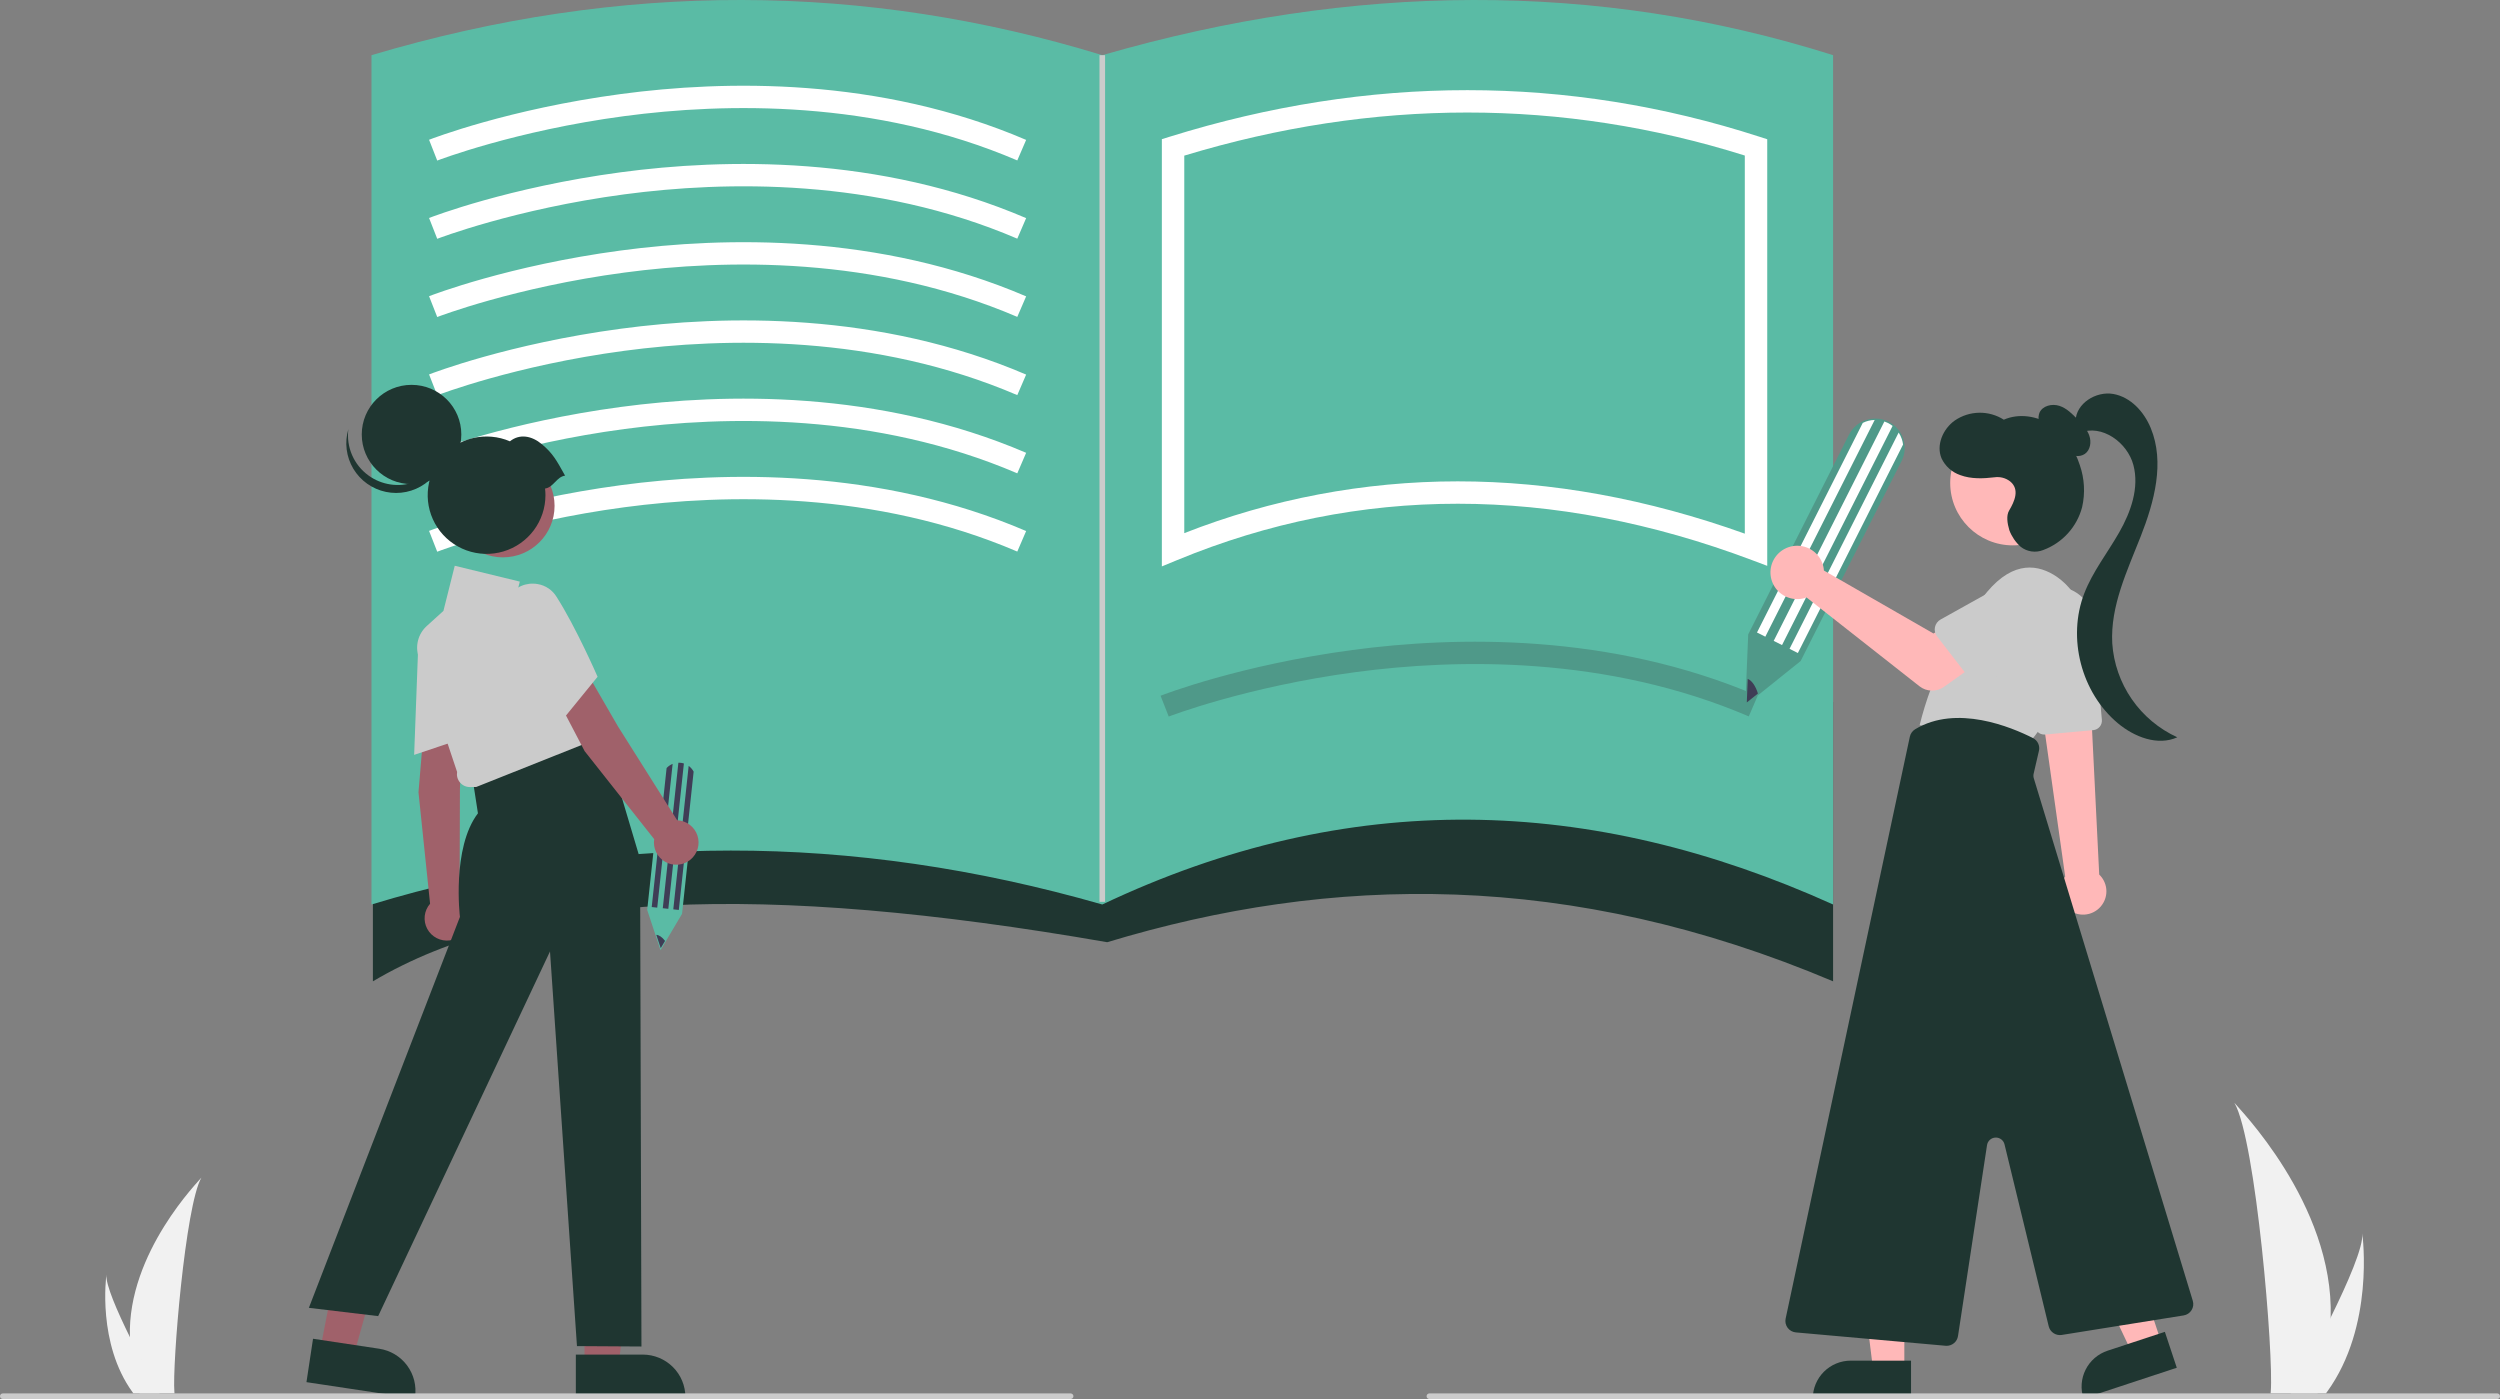 <svg width="302" height="169" viewBox="0 0 302 169" fill="none" xmlns="http://www.w3.org/2000/svg">
<rect x="0" y="0" width="302" height="169" fill="#808080" stroke="none"/>
<g clip-path="url(#clip0_112_1111)">
<path d="M281.544 159.161C281.462 162.205 280.95 165.222 280.024 168.124C280.003 168.191 279.981 168.258 279.958 168.325H274.288C274.294 168.265 274.3 168.197 274.306 168.124C274.684 163.791 272.524 137.735 269.918 133.226C270.146 133.591 281.983 145.394 281.544 159.161Z" fill="#F1F1F1"/>
<path d="M281.118 168.124C281.071 168.191 281.021 168.259 280.971 168.325H276.717C276.749 168.268 276.786 168.2 276.83 168.124C277.532 166.86 279.612 163.08 281.543 159.161C283.617 154.95 285.522 150.579 285.361 148.997C285.411 149.354 286.847 160.23 281.118 168.124Z" fill="#F1F1F1"/>
<path d="M15.693 161.519C15.753 163.78 16.133 166.02 16.821 168.175C16.836 168.226 16.853 168.275 16.87 168.325H21.081C21.077 168.28 21.072 168.23 21.068 168.175C20.787 164.958 22.391 145.606 24.327 142.257C24.157 142.529 15.366 151.294 15.693 161.519Z" fill="#F1F1F1"/>
<path d="M16.008 168.176C16.044 168.226 16.08 168.276 16.118 168.325H19.277C19.253 168.283 19.226 168.233 19.193 168.176C18.671 167.237 17.127 164.43 15.693 161.519C14.152 158.392 12.738 155.146 12.857 153.971C12.82 154.236 11.754 162.314 16.008 168.176Z" fill="#F1F1F1"/>
<path d="M221.437 118.544C189.63 105.107 160.854 105.618 133.749 113.819C91.986 106.549 63.389 107.674 45.045 118.544V84.795H221.437V118.544Z" fill="#1F3631"/>
<path d="M221.438 109.264C192.134 96.028 162.866 95.174 133.157 109.264C102.727 100.53 73.311 100.621 44.876 109.264V6.665C75.108 -2.329 104.515 -2.113 133.157 6.665C163.411 -2.083 192.865 -2.36 221.438 6.665V109.264Z" fill="#5ABBA5"/>
<path d="M52.817 19.398L51.831 16.883C52.217 16.733 61.449 13.175 74.997 11.36C87.522 9.682 106.184 9.282 123.958 16.9L122.888 19.381C105.708 12.017 87.599 12.405 75.431 14.026C62.188 15.792 52.909 19.362 52.817 19.398Z" fill="white"/>
<path d="M52.817 28.848L51.831 26.333C52.217 26.183 61.449 22.625 74.997 20.81C87.522 19.132 106.184 18.732 123.958 26.35L122.888 28.831C105.708 21.467 87.599 21.855 75.431 23.476C62.188 25.242 52.909 28.812 52.817 28.848Z" fill="white"/>
<path d="M52.817 38.297L51.831 35.782C52.217 35.632 61.449 32.074 74.997 30.26C87.522 28.582 106.184 28.181 123.958 35.8L122.888 38.28C105.708 30.916 87.599 31.304 75.431 32.926C62.188 34.691 52.909 38.261 52.817 38.297Z" fill="white"/>
<path d="M52.817 47.747L51.831 45.232C52.217 45.082 61.449 41.525 74.997 39.71C87.522 38.032 106.184 37.631 123.958 45.25L122.888 47.73C105.708 40.367 87.599 40.754 75.431 42.376C62.188 44.141 52.909 47.711 52.817 47.747Z" fill="white"/>
<path d="M52.817 57.197L51.831 54.682C52.217 54.531 61.449 50.974 74.997 49.159C87.522 47.481 106.184 47.08 123.958 54.699L122.888 57.179C105.708 49.816 87.599 50.203 75.431 51.825C62.188 53.59 52.909 57.161 52.817 57.197Z" fill="white"/>
<path d="M52.817 66.647L51.831 64.132C52.217 63.981 61.449 60.424 74.997 58.609C87.522 56.931 106.184 56.531 123.958 64.149L122.888 66.629C105.708 59.266 87.599 59.654 75.431 61.275C62.188 63.041 52.909 66.611 52.817 66.647Z" fill="white"/>
<path d="M141.182 86.559L140.196 84.044C140.583 83.894 149.814 80.336 163.362 78.521C175.888 76.844 194.549 76.443 212.323 84.061L211.253 86.541C194.074 79.178 175.964 79.566 163.797 81.187C150.553 82.953 141.274 86.523 141.182 86.559Z" fill="#4F9989"/>
<path d="M140.352 68.423V16.811L141.302 16.515C165.389 9.014 189.359 9.016 212.546 16.519L213.482 16.822V68.355L211.649 67.665C187.52 58.587 164.162 58.582 142.225 67.649L140.352 68.423ZM176.092 58.147C187.428 58.147 198.989 60.253 210.773 64.466V18.789C188.728 11.858 165.955 11.862 143.06 18.8V64.404C153.58 60.272 164.785 58.15 176.092 58.147Z" fill="white"/>
<path d="M210.829 85.222L211.184 76.633L223.354 52.512C223.697 51.826 224.257 51.272 224.947 50.934C225.369 50.724 225.829 50.6 226.3 50.569C226.772 50.538 227.244 50.602 227.69 50.755C228.207 50.933 228.676 51.227 229.06 51.615C229.444 52.003 229.733 52.474 229.905 52.992C229.978 53.215 230.03 53.446 230.059 53.679C230.145 54.371 230.022 55.074 229.706 55.697L217.519 79.85L210.829 85.222Z" fill="#4F9989"/>
<path d="M226.462 50.73L213.251 76.913L212.244 76.408L225.021 51.085C225.469 50.861 225.961 50.74 226.462 50.73Z" fill="white"/>
<path d="M229.89 53.7L217.183 78.885L216.176 78.379L229.359 52.251C229.521 52.498 229.651 52.764 229.743 53.044C229.813 53.258 229.862 53.477 229.89 53.7Z" fill="white"/>
<path d="M228.626 51.452L215.269 77.924L214.262 77.419L227.635 50.914C227.778 50.963 227.917 51.021 228.051 51.089C228.254 51.191 228.447 51.312 228.626 51.452Z" fill="white"/>
<path d="M212.357 83.778L211.013 84.858L211.125 82.013C211.587 82.172 212.086 82.865 212.357 83.778Z" fill="#3F3D56"/>
<path d="M79.791 114.783L78.182 109.918L79.896 93.92C79.943 93.466 80.138 93.04 80.452 92.707C80.644 92.502 80.874 92.336 81.13 92.221C81.387 92.105 81.664 92.042 81.945 92.034C82.271 92.025 82.594 92.091 82.89 92.227C83.186 92.364 83.446 92.566 83.65 92.819C83.738 92.928 83.816 93.046 83.881 93.17C84.075 93.538 84.154 93.956 84.109 94.369L82.392 110.388L79.791 114.783Z" fill="#5ABBA5"/>
<path d="M81.255 92.277L79.395 109.643L78.727 109.572L80.526 92.776C80.729 92.558 80.978 92.388 81.255 92.277Z" fill="#3F3D56"/>
<path d="M83.792 93.216L82.002 109.92L81.334 109.849L83.191 92.519C83.333 92.623 83.461 92.745 83.572 92.882C83.656 92.986 83.73 93.098 83.792 93.216Z" fill="#3F3D56"/>
<path d="M82.614 92.228L80.733 109.785L80.064 109.714L81.948 92.135C82.038 92.132 82.128 92.135 82.217 92.145C82.352 92.159 82.484 92.187 82.614 92.228Z" fill="#3F3D56"/>
<path d="M80.34 113.658L79.817 114.541L79.281 112.931C79.572 112.923 79.997 113.205 80.34 113.658Z" fill="#3F3D56"/>
<path d="M254.073 109.078C253.89 109.397 253.645 109.678 253.353 109.903C253.061 110.129 252.727 110.294 252.371 110.391C251.652 110.586 250.884 110.489 250.236 110.12C249.589 109.751 249.115 109.141 248.919 108.423C248.723 107.706 248.821 106.941 249.191 106.295C249.197 106.284 249.203 106.273 249.21 106.263C249.289 106.131 249.377 106.006 249.475 105.888L247.109 89.082L247.039 88.579L246.558 85.15L246.487 84.655L246.749 84.668L251.332 84.876L252.561 84.932L252.715 88.06L253.586 105.649C254.042 106.083 254.337 106.657 254.426 107.279C254.514 107.901 254.39 108.535 254.073 109.078Z" fill="#FFB8B8"/>
<path d="M247.052 88.731L252.871 88.199C253.173 88.171 253.451 88.024 253.645 87.792C253.839 87.56 253.934 87.261 253.907 86.96L252.829 74.897C252.725 73.735 252.162 72.662 251.265 71.914C250.367 71.165 249.208 70.803 248.042 70.907C246.877 71.011 245.8 71.572 245.05 72.467C244.299 73.362 243.936 74.517 244.04 75.679C244.047 75.762 244.057 75.845 244.069 75.927L245.814 87.76C245.854 88.031 245.991 88.278 246.199 88.458C246.407 88.637 246.672 88.736 246.947 88.736C246.982 88.737 247.017 88.735 247.052 88.731Z" fill="#CBCBCB"/>
<path d="M251.463 78.986C252.052 77.324 252.079 75.516 251.541 73.837C251.003 72.158 249.929 70.701 248.482 69.687C246.288 68.19 243.285 67.653 240.051 71.491C236.138 76.176 233.347 81.688 231.89 87.609L245.133 89.758C245.133 89.758 249.637 84.27 251.463 78.986Z" fill="#CBCBCB"/>
<path d="M230.044 165.442H226.268L224.472 150.924H230.044L230.044 165.442Z" fill="#FFB8B8"/>
<path d="M218.986 168.937H230.853V164.366H223.571C222.355 164.366 221.189 164.848 220.329 165.705C219.469 166.562 218.986 167.724 218.986 168.937Z" fill="#1F3631"/>
<path d="M261.086 162.158L257.501 163.34L251.225 150.118L256.516 148.374L261.086 162.158Z" fill="#FFB8B8"/>
<path d="M251.688 168.937L262.955 165.224L261.516 160.885L254.602 163.163C253.448 163.543 252.492 164.365 251.945 165.448C251.399 166.531 251.306 167.786 251.688 168.937Z" fill="#1F3631"/>
<path d="M243.149 65.881C247.327 65.881 250.714 62.505 250.714 58.34C250.714 54.176 247.327 50.8 243.149 50.8C238.972 50.8 235.585 54.176 235.585 58.34C235.585 62.505 238.972 65.881 243.149 65.881Z" fill="#FFB8B8"/>
<path d="M236.526 161.401L240.033 138.33C240.07 138.084 240.192 137.858 240.378 137.692C240.564 137.526 240.802 137.429 241.052 137.418C241.301 137.407 241.547 137.483 241.746 137.632C241.946 137.782 242.087 137.996 242.146 138.238L247.486 160.224C247.57 160.561 247.778 160.854 248.067 161.046C248.357 161.238 248.709 161.316 249.053 161.263L263.782 158.903C263.978 158.872 264.164 158.8 264.329 158.691C264.494 158.582 264.633 158.439 264.738 158.271C264.843 158.104 264.911 157.916 264.937 157.721C264.963 157.525 264.946 157.327 264.889 157.138L245.683 94.017C245.628 93.837 245.622 93.647 245.664 93.464L246.303 90.701C246.374 90.401 246.341 90.087 246.211 89.808C246.081 89.529 245.862 89.302 245.587 89.162C242.971 87.831 236.347 85.066 231.348 88.095C231.186 88.194 231.046 88.324 230.935 88.479C230.825 88.633 230.748 88.808 230.708 88.994L215.704 159.29C215.663 159.481 215.664 159.679 215.705 159.87C215.747 160.061 215.828 160.241 215.945 160.398C216.061 160.555 216.21 160.686 216.381 160.782C216.552 160.878 216.741 160.936 216.936 160.954L235.032 162.569C235.073 162.573 235.115 162.575 235.156 162.575C235.487 162.574 235.807 162.455 236.058 162.24C236.31 162.025 236.475 161.727 236.525 161.4L236.526 161.401Z" fill="#1F3631"/>
<path d="M248.166 53.013C247.596 52.671 247.09 52.233 246.67 51.717C246.464 51.457 246.327 51.148 246.275 50.82C246.223 50.492 246.256 50.156 246.372 49.845C246.754 49.004 247.889 48.739 248.77 49.025C249.65 49.31 250.33 49.998 250.973 50.662C251.539 51.245 252.122 51.857 252.389 52.624C252.657 53.391 252.52 54.364 251.852 54.83C251.196 55.287 250.253 55.1 249.622 54.609C249.026 54.073 248.551 53.417 248.228 52.684L248.166 53.013Z" fill="#1F3631"/>
<path d="M250.728 50.864C250.769 48.739 253.199 47.216 255.297 47.593C257.395 47.969 259.008 49.752 259.815 51.719C261.521 55.874 260.241 60.616 258.597 64.798C256.954 68.98 254.92 73.222 255.16 77.705C255.322 80.129 256.138 82.463 257.521 84.463C258.904 86.462 260.803 88.052 263.018 89.065C260.65 90.135 257.82 89.029 255.83 87.361C251.411 83.657 249.705 77.062 251.777 71.69C252.798 69.04 254.599 66.774 256.004 64.305C257.41 61.836 258.441 58.927 257.715 56.182C256.989 53.437 253.901 51.215 251.261 52.276L250.728 50.864Z" fill="#1F3631"/>
<path d="M242.696 61.686C243.355 60.575 244.02 59.117 242.816 58.146C242.553 57.944 242.254 57.797 241.934 57.713C241.614 57.629 241.28 57.609 240.952 57.655C239.593 57.818 238.114 57.885 236.798 57.393C236.305 57.224 235.851 56.958 235.463 56.61C235.074 56.263 234.76 55.841 234.539 55.37C233.861 53.766 234.71 51.817 236.13 50.803C236.998 50.206 238.024 49.877 239.08 49.858C240.135 49.84 241.172 50.132 242.061 50.699C243.9 49.889 246.13 50.249 247.801 51.364C249.471 52.478 250.614 54.263 251.235 56.168C251.807 57.809 251.906 59.576 251.519 61.269C251.209 62.447 250.618 63.533 249.797 64.435C248.976 65.337 247.948 66.029 246.802 66.451C246.356 66.627 245.871 66.682 245.396 66.612C244.922 66.542 244.474 66.349 244.098 66.052C243.486 65.505 243.017 64.819 242.729 64.052C242.478 63.212 242.344 62.28 242.696 61.686Z" fill="#1F3631"/>
<path d="M220.255 68.414C220.293 68.58 220.318 68.748 220.329 68.918L233.559 76.526L236.775 74.68L240.203 79.154L234.829 82.973C234.394 83.281 233.871 83.441 233.338 83.428C232.805 83.415 232.291 83.23 231.872 82.901L218.228 72.172C217.612 72.4 216.942 72.435 216.305 72.273C215.669 72.111 215.097 71.76 214.666 71.266C214.235 70.772 213.964 70.159 213.891 69.509C213.818 68.858 213.945 68.201 214.256 67.624C214.567 67.047 215.047 66.578 215.631 66.28C216.216 65.982 216.878 65.868 217.529 65.954C218.18 66.039 218.789 66.321 219.276 66.76C219.763 67.2 220.104 67.777 220.254 68.414L220.255 68.414Z" fill="#FFB8B8"/>
<path d="M234.002 76.886L238.278 82.411C238.399 82.568 238.553 82.697 238.73 82.789C238.906 82.881 239.1 82.935 239.298 82.946C239.497 82.957 239.696 82.925 239.881 82.852C240.066 82.779 240.234 82.668 240.372 82.525L245.212 77.515C245.62 77.214 245.963 76.837 246.224 76.404C246.485 75.971 246.657 75.491 246.731 74.992C246.805 74.492 246.78 73.983 246.656 73.493C246.533 73.004 246.314 72.543 246.011 72.138C245.709 71.733 245.329 71.392 244.894 71.133C244.459 70.875 243.977 70.704 243.476 70.632C242.975 70.559 242.464 70.586 241.973 70.71C241.482 70.835 241.021 71.055 240.616 71.357C240.574 71.388 240.533 71.42 240.492 71.453L234.421 74.837C234.247 74.934 234.096 75.067 233.979 75.227C233.861 75.388 233.78 75.571 233.74 75.766C233.7 75.96 233.703 76.161 233.748 76.354C233.793 76.548 233.879 76.729 234.001 76.886H234.002Z" fill="#CBCBCB"/>
<path d="M70.608 164.97L74.713 164.97L76.665 149.188L70.607 149.189L70.608 164.97Z" fill="#A0616A"/>
<path d="M69.561 163.634L77.645 163.634H77.645C79.011 163.634 80.322 164.175 81.288 165.138C82.254 166.101 82.796 167.407 82.796 168.769V168.936L69.562 168.936L69.561 163.634Z" fill="#1F3631"/>
<path d="M38.649 163.199L42.708 163.811L47.005 148.497L41.685 147.595L38.649 163.199Z" fill="#A0616A"/>
<path d="M37.814 161.722L45.807 162.926C47.158 163.13 48.372 163.86 49.183 164.956C49.994 166.052 50.335 167.424 50.131 168.771L50.106 168.936L37.02 166.964L37.814 161.722Z" fill="#1F3631"/>
<path d="M51.305 86.76L55.862 87.95L55.559 95.315L55.521 108.725C55.97 109.035 56.314 109.473 56.508 109.982C56.702 110.491 56.736 111.046 56.606 111.575C56.477 112.103 56.189 112.58 55.781 112.942C55.374 113.304 54.865 113.534 54.324 113.602C53.782 113.67 53.233 113.572 52.748 113.322C52.263 113.072 51.866 112.681 51.609 112.201C51.352 111.72 51.247 111.174 51.309 110.633C51.37 110.092 51.595 109.583 51.953 109.172L50.553 95.713L51.305 86.76Z" fill="#A0616A"/>
<path d="M50.511 78.323C50.536 77.611 50.767 76.922 51.174 76.337C51.582 75.752 52.15 75.296 52.811 75.025C53.429 74.749 54.115 74.659 54.784 74.767C55.453 74.874 56.075 75.174 56.576 75.629C56.935 75.949 57.221 76.344 57.412 76.785C57.603 77.227 57.695 77.704 57.681 78.185C57.693 82.5 56.716 88.789 56.706 88.852L56.691 88.952L50.029 91.188L50.511 78.323Z" fill="#CBCBCB"/>
<path d="M62.422 90.571L72.611 87.942L77.32 103.754L77.488 162.658L69.697 162.61L66.44 114.934L45.682 158.987L37.312 157.986L55.559 110.762C55.559 110.762 54.554 102.419 57.735 98.247L57.065 93.909L62.422 90.571Z" fill="#1F3631"/>
<path d="M55.552 94.505C55.409 94.333 55.306 94.132 55.248 93.916C55.191 93.7 55.181 93.474 55.219 93.254L50.571 79.355C50.354 78.706 50.331 78.007 50.505 77.345C50.678 76.682 51.041 76.084 51.55 75.623L53.567 73.795L54.934 68.344L62.792 70.258L62.145 72.84L65.701 72.196L73.192 88.826L57.535 95.065L56.763 95.077C56.532 95.078 56.302 95.026 56.093 94.928C55.883 94.829 55.698 94.684 55.552 94.505Z" fill="#CBCBCB"/>
<path d="M66.459 82.771L70.949 81.349L74.642 87.735L81.801 99.088C82.347 99.111 82.873 99.298 83.309 99.624C83.746 99.951 84.072 100.402 84.246 100.918C84.42 101.434 84.433 101.991 84.282 102.514C84.132 103.037 83.826 103.502 83.404 103.848C82.983 104.194 82.466 104.404 81.922 104.451C81.378 104.498 80.833 104.379 80.358 104.11C79.884 103.841 79.502 103.435 79.264 102.945C79.026 102.456 78.943 101.905 79.025 101.367L70.625 90.739L66.459 82.771Z" fill="#A0616A"/>
<path d="M61.265 76.063C60.904 75.448 60.729 74.743 60.76 74.031C60.791 73.32 61.027 72.632 61.44 72.051C61.815 71.489 62.346 71.048 62.969 70.782C63.592 70.516 64.279 70.437 64.946 70.555C65.421 70.634 65.874 70.816 66.272 71.087C66.67 71.359 67.004 71.713 67.251 72.127C69.575 75.767 72.121 81.603 72.147 81.661L72.187 81.754L67.756 87.193L61.265 76.063Z" fill="#CBCBCB"/>
<path d="M60.748 67.329C64.197 67.329 66.992 64.543 66.992 61.106C66.992 57.668 64.197 54.882 60.748 54.882C57.3 54.882 54.505 57.668 54.505 61.106C54.505 64.543 57.3 67.329 60.748 67.329Z" fill="#A0616A"/>
<path d="M49.714 58.48C53.036 58.48 55.728 55.796 55.728 52.485C55.728 49.174 53.036 46.49 49.714 46.49C46.393 46.49 43.7 49.174 43.7 52.485C43.7 55.796 46.393 58.48 49.714 58.48Z" fill="#1F3631"/>
<path d="M44.528 57.449C45.306 58.01 46.208 58.377 47.158 58.519C48.107 58.661 49.078 58.575 49.987 58.266C50.896 57.958 51.718 57.437 52.384 56.748C53.05 56.058 53.541 55.219 53.815 54.301C53.711 55.124 53.438 55.916 53.011 56.627C52.585 57.339 52.015 57.954 51.338 58.435C50.661 58.916 49.892 59.252 49.078 59.422C48.264 59.592 47.424 59.591 46.61 59.42C45.797 59.25 45.027 58.913 44.351 58.431C43.674 57.95 43.105 57.333 42.68 56.621C42.255 55.909 41.982 55.117 41.879 54.294C41.776 53.472 41.846 52.637 42.083 51.843C41.948 52.91 42.104 53.994 42.534 54.98C42.964 55.967 43.653 56.819 44.528 57.449Z" fill="#1F3631"/>
<path d="M68.261 57.456C67.212 55.582 66.81 54.799 65.456 53.66C64.259 52.652 62.786 52.356 61.599 53.311C60.194 52.706 58.63 52.569 57.141 52.92C55.651 53.271 54.315 54.092 53.331 55.26C52.347 56.428 51.767 57.882 51.677 59.405C51.588 60.928 51.993 62.439 52.834 63.714C53.675 64.989 54.906 65.96 56.344 66.482C57.782 67.004 59.351 67.05 60.817 66.612C62.283 66.175 63.569 65.278 64.483 64.054C65.397 62.83 65.891 61.345 65.89 59.819C65.889 59.551 65.873 59.284 65.842 59.017C66.874 58.873 67.229 57.6 68.261 57.456Z" fill="#1F3631"/>
<path d="M129.332 169H0.339C0.249 169 0.163 168.965 0.099 168.901C0.036 168.838 0 168.752 0 168.663C0 168.573 0.036 168.487 0.099 168.424C0.163 168.361 0.249 168.325 0.339 168.325H129.332C129.422 168.325 129.508 168.361 129.571 168.424C129.635 168.487 129.67 168.573 129.67 168.663C129.67 168.752 129.635 168.838 129.571 168.901C129.508 168.965 129.422 169 129.332 169Z" fill="#CBCBCB"/>
<path d="M301.662 169H172.669C172.579 169 172.493 168.965 172.429 168.901C172.366 168.838 172.33 168.752 172.33 168.663C172.33 168.573 172.366 168.487 172.429 168.424C172.493 168.361 172.579 168.325 172.669 168.325H301.662C301.752 168.325 301.838 168.361 301.901 168.424C301.965 168.487 302 168.573 302 168.663C302 168.752 301.965 168.838 301.901 168.901C301.838 168.965 301.752 169 301.662 169Z" fill="#CBCBCB"/>
<path d="M133.495 6.665H132.818V108.939H133.495V6.665Z" fill="#CBCBCB"/>
</g>
<defs>
<clipPath id="clip0_112_1111">
<rect width="302" height="169" fill="white"/>
</clipPath>
</defs>
</svg>
